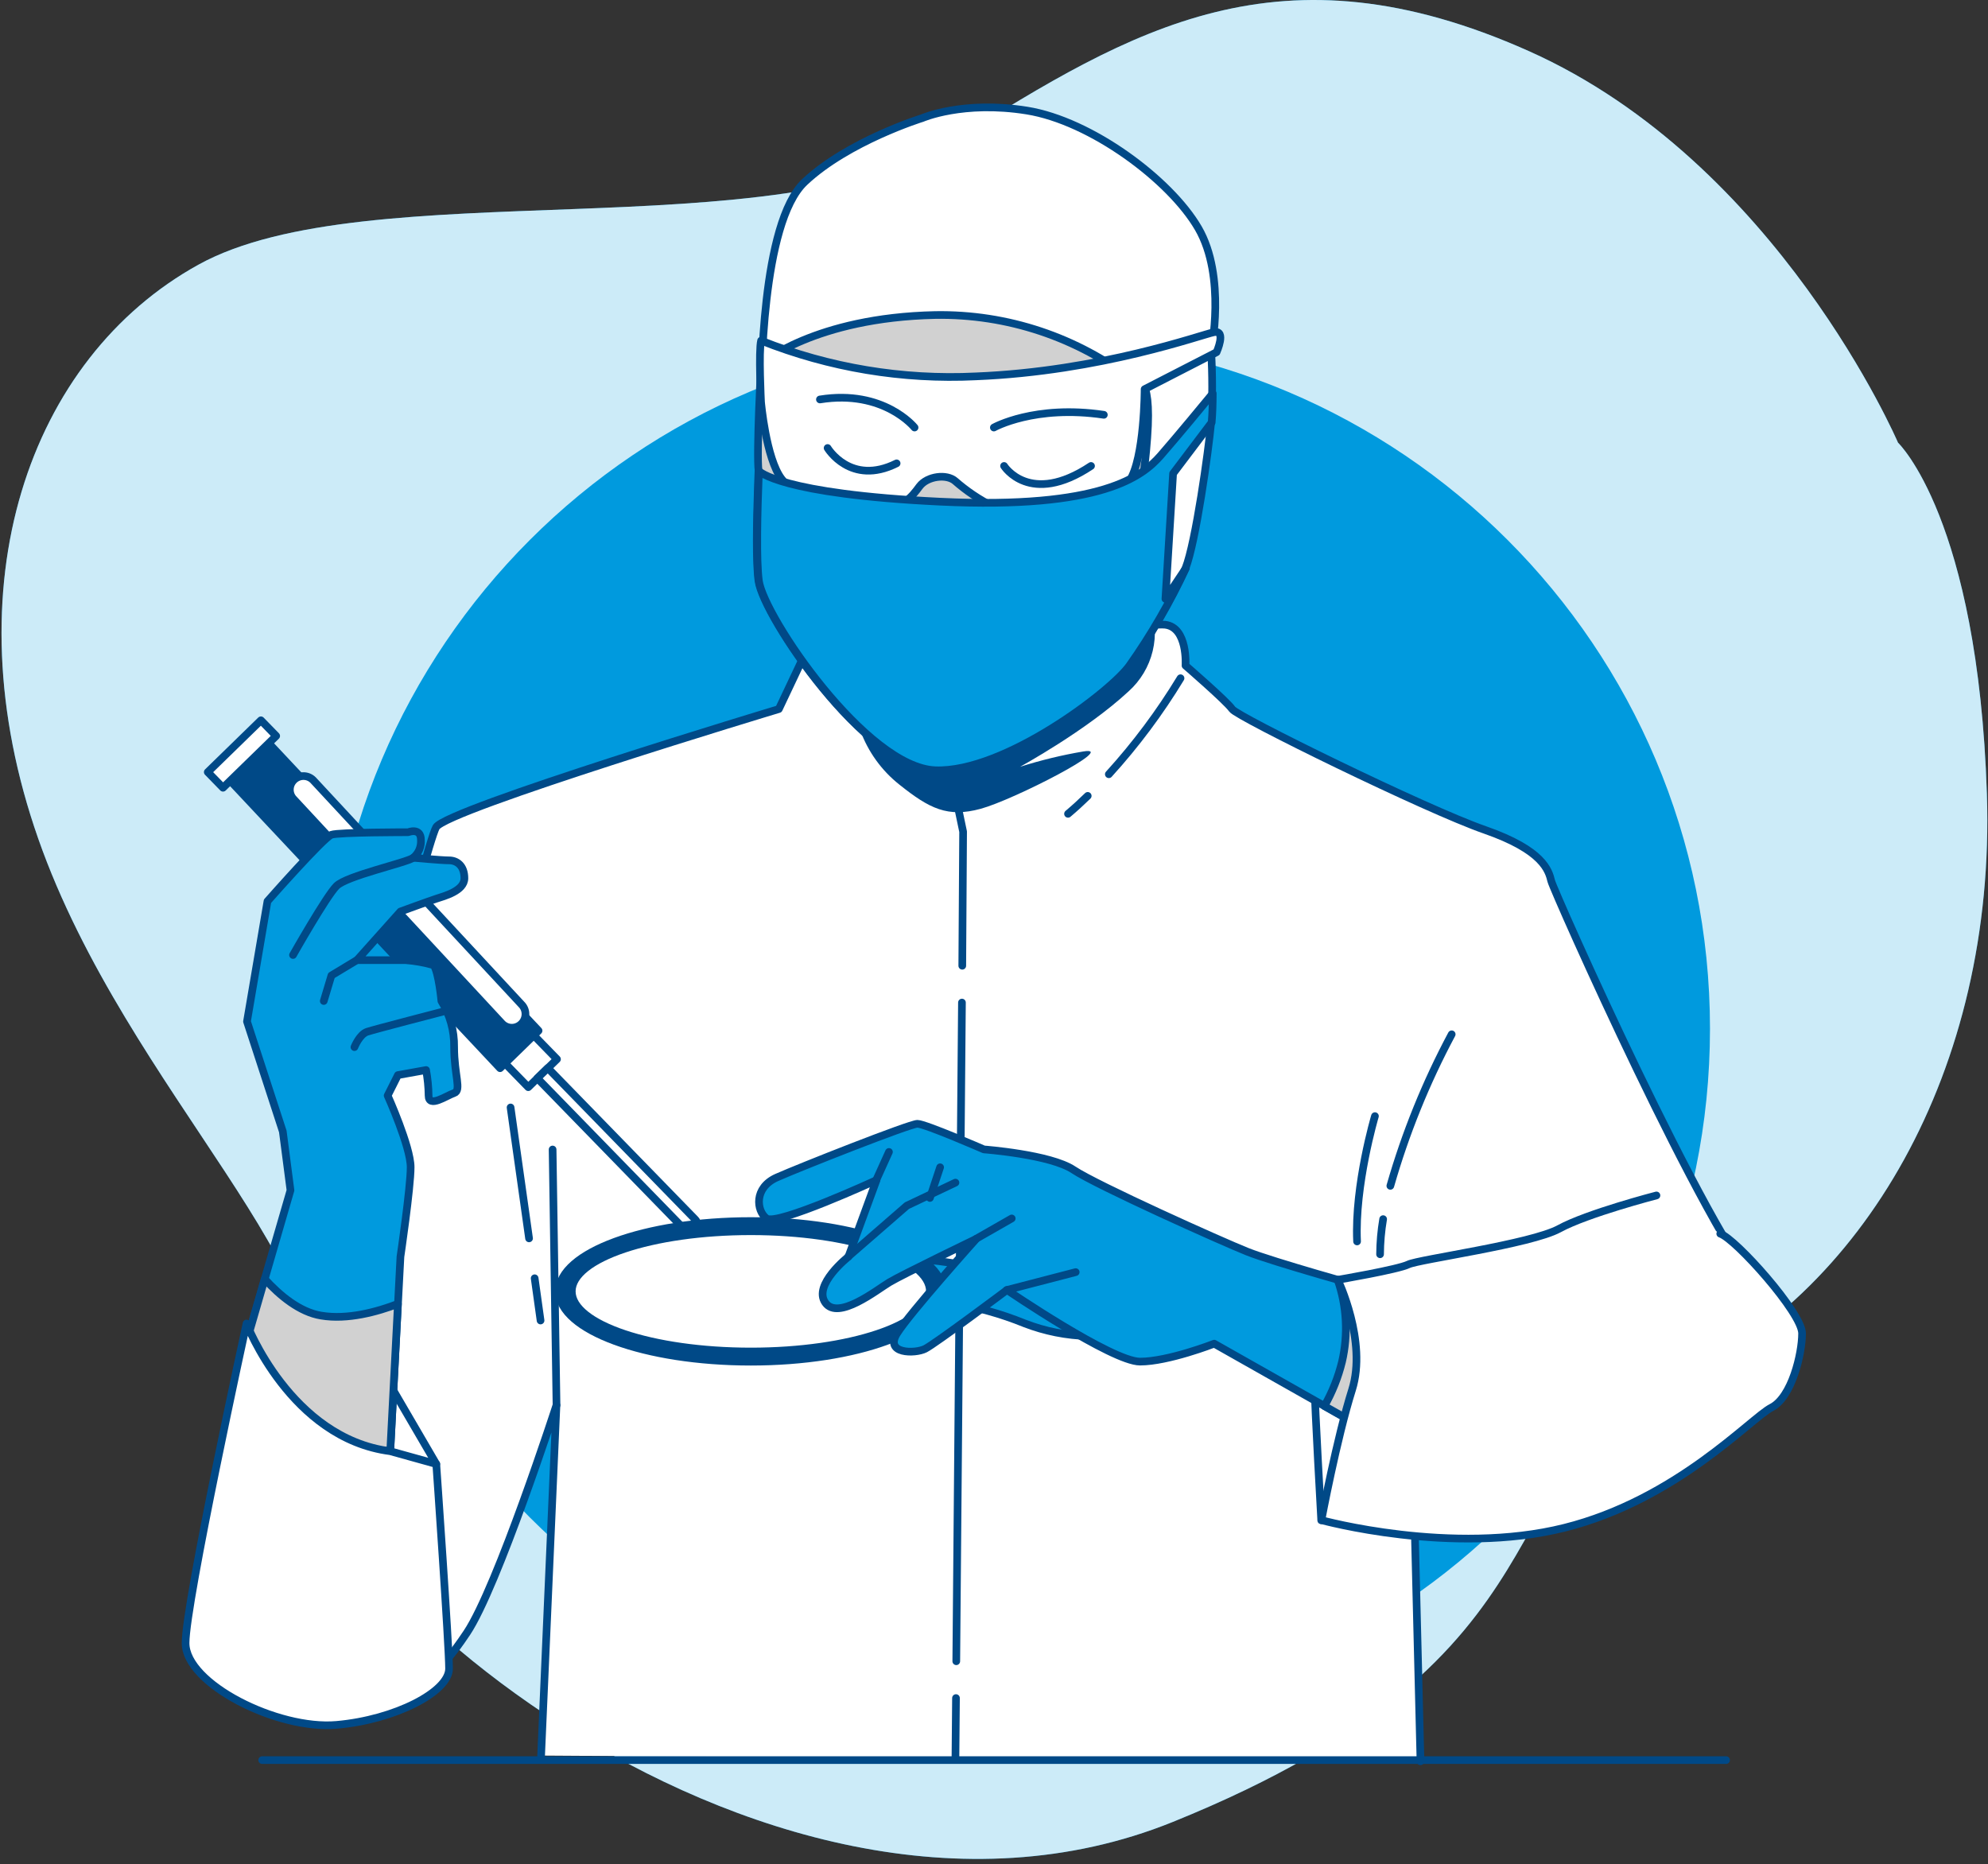 <svg width="337" height="316" viewBox="0 0 337 316" fill="none" xmlns="http://www.w3.org/2000/svg">
<rect x="0" y="0" width="337" height="316" fill="#333333" stroke="none"/>
<path d="M321.745 75.037C321.745 75.037 301.381 27.519 259.171 8.665C216.962 -10.188 192.022 4.889 161.854 23.749C131.686 42.61 62.3 29.029 33.635 44.869C4.97 60.708 -8.596 99.17 6.488 142.179C21.572 185.187 60.789 217.6 51.74 238.719C42.691 259.838 127.909 337.503 198.813 308.838C269.716 280.173 250.878 248.501 283.283 234.172C315.687 219.844 338.339 181.374 336.814 134.618C335.289 87.863 321.745 75.037 321.745 75.037Z" fill="#009ADE"/>
<path opacity="0.8" d="M321.745 75.037C321.745 75.037 301.381 27.519 259.171 8.665C216.962 -10.188 192.022 4.889 161.854 23.749C131.686 42.61 62.3 29.029 33.635 44.869C4.97 60.708 -8.596 99.17 6.488 142.179C21.572 185.187 60.789 217.6 51.74 238.719C42.691 259.838 127.909 337.503 198.813 308.838C269.716 280.173 250.878 248.501 283.283 234.172C315.687 219.844 338.339 181.374 336.814 134.618C335.289 87.863 321.745 75.037 321.745 75.037Z" fill="white"/>
<path d="M172.69 291.56C237.408 291.56 289.872 239.096 289.872 174.378C289.872 109.661 237.408 57.196 172.69 57.196C107.972 57.196 55.508 109.661 55.508 174.378C55.508 239.096 107.972 291.56 172.69 291.56Z" fill="#009ADE"/>
<path d="M91.727 297.592L94.327 238.195C94.327 238.195 84.343 268.979 79.143 276.779C73.943 284.579 70.043 287.621 62.672 286.321C55.301 285.021 41.43 262.466 41.43 251.221C41.43 239.976 53.13 211.337 55.73 204.837C58.33 198.337 72.214 143.269 73.93 140.227C75.646 137.185 132.027 120.194 132.027 120.194L135.927 111.952C135.927 111.952 193.595 105.452 197.495 105.894C201.395 106.336 200.966 112.823 200.966 112.823C200.966 112.823 207.999 118.907 208.87 120.207C209.741 121.507 241.721 137.198 251.692 140.669C261.663 144.14 262.534 147.598 262.963 149.34C263.392 151.082 289.418 209.608 298.96 219.54C308.502 229.472 284.218 248.582 275.976 252.04C267.734 255.498 256.476 253.769 252.576 247.711C248.676 241.653 239.199 233.853 239.199 233.853L240.798 298.554" fill="white"/>
<path d="M91.727 297.592L94.327 238.195C94.327 238.195 84.343 268.979 79.143 276.779C73.943 284.579 70.043 287.621 62.672 286.321C55.301 285.021 41.43 262.466 41.43 251.221C41.43 239.976 53.13 211.337 55.73 204.837C58.33 198.337 72.214 143.269 73.93 140.227C75.646 137.185 132.027 120.194 132.027 120.194L135.927 111.952C135.927 111.952 193.595 105.452 197.495 105.894C201.395 106.336 200.966 112.823 200.966 112.823C200.966 112.823 207.999 118.907 208.87 120.207C209.741 121.507 241.721 137.198 251.692 140.669C261.663 144.14 262.534 147.598 262.963 149.34C263.392 151.082 289.418 209.608 298.96 219.54C308.502 229.472 284.218 248.582 275.976 252.04C267.734 255.498 256.476 253.769 252.576 247.711C248.676 241.653 239.199 233.853 239.199 233.853L240.798 298.554" stroke="#004987" stroke-width="1.3" stroke-linecap="round" stroke-linejoin="round"/>
<path d="M94.339 238.196L93.676 194.854" stroke="#004987" stroke-width="1.3" stroke-linecap="round" stroke-linejoin="round"/>
<path d="M90.633 216.681L91.634 223.844" stroke="#004987" stroke-width="1.3" stroke-linecap="round" stroke-linejoin="round"/>
<path d="M86.551 187.729L89.684 209.921" stroke="#004987" stroke-width="1.3" stroke-linecap="round" stroke-linejoin="round"/>
<path d="M234.465 206.658C234.131 208.625 233.957 210.616 233.945 212.612" stroke="#004987" stroke-width="1.3" stroke-linecap="round" stroke-linejoin="round"/>
<path d="M246.087 175.327C241.723 183.498 238.237 192.109 235.688 201.015" stroke="#004987" stroke-width="1.3" stroke-linecap="round" stroke-linejoin="round"/>
<path d="M233.076 189.198C233.076 189.198 229.605 200.898 230.047 210.44" stroke="#004987" stroke-width="1.3" stroke-linecap="round" stroke-linejoin="round"/>
<path d="M184.388 134.911C183.322 135.951 182.204 136.978 181.047 137.953" stroke="#004987" stroke-width="1.3" stroke-linecap="round" stroke-linejoin="round"/>
<path d="M200.12 114.968C196.601 120.772 192.53 126.222 187.965 131.244" stroke="#004987" stroke-width="1.3" stroke-linecap="round" stroke-linejoin="round"/>
<path d="M162.056 287.843L161.965 298.022" stroke="#004987" stroke-width="1.3" stroke-linecap="round" stroke-linejoin="round"/>
<path d="M163.067 169.945L162.105 281.602" stroke="#004987" stroke-width="1.3" stroke-linecap="round" stroke-linejoin="round"/>
<path d="M161.535 132.74L163.264 140.982L163.121 163.706" stroke="#004987" stroke-width="1.3" stroke-linecap="round" stroke-linejoin="round"/>
<path d="M73.956 248.167L64.856 232.567L64.414 250.351C64.414 250.351 70.927 252.067 73.956 248.167Z" fill="white" stroke="#004987" stroke-width="1.3" stroke-linecap="round" stroke-linejoin="round"/>
<path d="M91.295 174.717L84.769 181.074L38.398 131.674L44.924 125.317L91.295 174.717Z" fill="#004987" stroke="#004987" stroke-width="1.3" stroke-linecap="round" stroke-linejoin="round"/>
<path d="M44.231 122.098L35.219 130.881L37.804 133.534L46.817 124.752L44.231 122.098Z" fill="white" stroke="#004987" stroke-width="1.3" stroke-linecap="round" stroke-linejoin="round"/>
<path d="M90.483 175.505L85.613 180.25L89.551 184.291L94.42 179.546L90.483 175.505Z" fill="white" stroke="#004987" stroke-width="1.3" stroke-linecap="round" stroke-linejoin="round"/>
<path d="M88.395 173.533C88.181 173.748 87.927 173.919 87.647 174.035C87.367 174.152 87.067 174.212 86.764 174.212C86.46 174.212 86.16 174.152 85.88 174.035C85.6 173.919 85.346 173.748 85.132 173.533L49.811 135.495C49.596 135.281 49.426 135.027 49.309 134.747C49.193 134.467 49.133 134.167 49.133 133.864C49.133 133.56 49.193 133.26 49.309 132.98C49.426 132.7 49.596 132.446 49.811 132.232C50.025 132.017 50.279 131.847 50.559 131.73C50.839 131.614 51.139 131.554 51.443 131.554C51.746 131.554 52.046 131.614 52.326 131.73C52.606 131.847 52.86 132.017 53.074 132.232L88.395 170.257C88.611 170.472 88.781 170.727 88.898 171.008C89.015 171.29 89.075 171.591 89.075 171.895C89.075 172.199 89.015 172.501 88.898 172.782C88.781 173.063 88.611 173.318 88.395 173.533Z" fill="white" stroke="#004987" stroke-width="1.3" stroke-linecap="round" stroke-linejoin="round"/>
<path d="M91.082 182.778L92.861 181.046L117.866 206.723C117.97 206.83 118.051 206.956 118.106 207.094C118.161 207.231 118.189 207.379 118.187 207.527C118.185 207.676 118.153 207.823 118.095 207.959C118.036 208.096 117.951 208.219 117.845 208.323L117.696 208.468C117.478 208.679 117.186 208.796 116.882 208.792C116.579 208.788 116.29 208.664 116.078 208.446L91.082 182.778Z" fill="white" stroke="#004987" stroke-width="1.3" stroke-linecap="round" stroke-linejoin="round"/>
<path d="M47.941 191.798L41.87 173.156L45.341 152.772C45.341 152.772 54.883 141.943 56.183 141.501C57.483 141.059 69.183 141.072 69.183 141.072C69.183 141.072 71.354 140.201 71.354 142.372C71.394 142.944 71.297 143.517 71.071 144.044C70.845 144.571 70.497 145.036 70.054 145.401C70.054 145.401 74.825 145.843 76.125 145.843C77.425 145.843 78.725 146.714 78.725 148.872C78.725 151.03 75.254 151.914 73.954 152.343C72.654 152.772 67.883 154.514 67.883 154.514L60.512 162.756H68.754C70.37 162.879 71.968 163.167 73.525 163.614C74.383 164.914 74.825 169.685 74.825 169.685C76.273 172.027 77.021 174.733 76.983 177.485C76.983 182.243 78.283 184.856 76.983 185.285C75.683 185.714 72.654 187.885 72.654 185.714C72.635 184.261 72.492 182.813 72.225 181.385L67.454 182.243L65.712 185.714C65.712 185.714 69.612 194.385 69.612 197.856C69.612 201.327 67.883 213.027 67.883 213.027L66.154 245.982C62.233 245.734 58.401 244.704 54.883 242.953C48.383 239.911 41.441 228.653 41.441 228.653L49.241 201.769L47.941 191.798Z" fill="#009ADE" stroke="#004987" stroke-width="1.3" stroke-linecap="round" stroke-linejoin="round"/>
<path d="M54.441 223.012C50.788 222.414 47.421 219.606 44.873 216.811L41.441 228.654C41.441 228.654 48.37 239.925 54.87 242.954C58.393 244.704 62.229 245.734 66.154 245.983L67.454 221.023C63.97 222.362 58.926 223.766 54.441 223.012Z" fill="#D1D1D1" stroke="#004987" stroke-width="1.3" stroke-linecap="round" stroke-linejoin="round"/>
<path d="M60.082 177.499C60.082 177.499 60.94 175.328 62.24 174.899C63.54 174.47 75.24 171.441 75.24 171.441" stroke="#004987" stroke-width="1.3" stroke-linecap="round" stroke-linejoin="round"/>
<path d="M54.883 169.685L56.183 165.356L60.512 162.743" stroke="#004987" stroke-width="1.3" stroke-linecap="round" stroke-linejoin="round"/>
<path d="M49.672 161.886C49.672 161.886 55.314 151.915 57.043 150.186C58.772 148.457 68.743 146.286 70.043 145.415" stroke="#004987" stroke-width="1.3" stroke-linecap="round" stroke-linejoin="round"/>
<path d="M66.154 245.996L73.954 248.167C73.954 248.167 76.125 278.951 76.125 282.851C76.125 286.751 67.025 291.522 57.041 292.393C47.057 293.264 31.457 285.451 31.457 278.522C31.457 271.593 41.792 224.351 41.792 224.351C41.792 224.351 49.241 243.825 66.154 245.996Z" fill="white" stroke="#004987" stroke-width="1.3" stroke-linecap="round" stroke-linejoin="round"/>
<path d="M184.52 226.483C180.809 226.396 177.14 225.666 173.678 224.325C169.638 222.681 165.419 221.516 161.107 220.854C158.507 220.412 153.736 222.583 150.265 220.412C146.794 218.241 143.765 216.512 149.394 214.341C155.023 212.17 164.136 214.783 167.594 215.212C171.052 215.641 177.565 214.341 177.565 214.341L184.52 226.483Z" fill="#009ADE" stroke="#004987" stroke-width="1.3" stroke-linecap="round" stroke-linejoin="round"/>
<path d="M127.279 230.825C145.235 230.825 159.792 225.487 159.792 218.904C159.792 212.32 145.235 206.983 127.279 206.983C109.322 206.983 94.766 212.32 94.766 218.904C94.766 225.487 109.322 230.825 127.279 230.825Z" fill="#004987" stroke="#004987" stroke-width="1.3" stroke-linecap="round" stroke-linejoin="round"/>
<path d="M127.281 229.095C144.045 229.095 157.636 224.532 157.636 218.903C157.636 213.275 144.045 208.711 127.281 208.711C110.516 208.711 96.926 213.275 96.926 218.903C96.926 224.532 110.516 229.095 127.281 229.095Z" fill="white" stroke="#004987" stroke-width="1.3" stroke-linecap="round" stroke-linejoin="round"/>
<path d="M223.973 257.708C223.973 257.708 222.855 238.078 222.855 235.023C222.855 231.968 237.09 237.064 237.09 237.064C237.09 237.064 229.667 255.966 223.973 257.708Z" fill="white" stroke="#004987" stroke-width="1.3" stroke-linecap="round" stroke-linejoin="round"/>
<path d="M231.398 218.253C231.398 218.253 215.798 213.911 211.456 212.182C207.114 210.453 185.872 200.911 181.972 198.298C178.072 195.685 166.788 194.84 166.788 194.84C166.788 194.84 156.817 190.498 155.517 190.498C154.217 190.498 135.575 197.869 131.675 199.598C127.775 201.327 128.204 205.24 129.933 206.54C131.662 207.84 148.588 200.04 148.588 200.04L143.817 213.04C143.817 213.04 137.746 217.811 139.917 220.84C142.088 223.869 148.601 218.669 150.759 217.369C152.917 216.069 165.501 209.998 165.501 209.998C165.501 209.998 154.23 222.569 152.059 226.04C149.888 229.511 155.101 229.511 156.83 228.64C158.559 227.769 170.701 218.669 170.701 218.669C170.701 218.669 188.485 230.811 193.256 230.811C198.027 230.811 205.827 227.769 205.827 227.769L232.698 242.966C232.698 242.966 237.027 235.595 237.469 230.382C237.911 225.169 237.898 218.682 237.898 218.682L231.398 218.253Z" fill="#009ADE" stroke="#004987" stroke-width="1.3" stroke-linecap="round" stroke-linejoin="round"/>
<path d="M143.766 213.04L153.737 204.369L161.966 200.469" stroke="#004987" stroke-width="1.3" stroke-linecap="round" stroke-linejoin="round"/>
<path d="M148.535 200.04L150.693 195.269" stroke="#004987" stroke-width="1.3" stroke-linecap="round" stroke-linejoin="round"/>
<path d="M157.637 203.069L159.366 197.869" stroke="#004987" stroke-width="1.3" stroke-linecap="round" stroke-linejoin="round"/>
<path d="M170.637 218.683L182.35 215.641" stroke="#004987" stroke-width="1.3" stroke-linecap="round" stroke-linejoin="round"/>
<path d="M165.434 210.012L171.505 206.541" stroke="#004987" stroke-width="1.3" stroke-linecap="round" stroke-linejoin="round"/>
<path d="M226.757 216.954C228.311 221.414 228.568 226.224 227.498 230.825C226.854 233.456 225.848 235.985 224.508 238.339L232.698 242.967C232.698 242.967 237.027 235.596 237.469 230.383C237.911 225.17 237.898 218.683 237.898 218.683L231.398 218.254L226.757 216.954Z" fill="#D1D1D1" stroke="#004987" stroke-width="1.3" stroke-linecap="round" stroke-linejoin="round"/>
<path d="M280.797 202.641C280.797 202.641 269.097 205.67 264.313 208.283C259.529 210.896 240.471 213.483 238.742 214.341C237.013 215.199 226.782 216.941 226.782 216.941C226.782 216.941 231.8 227.341 229.2 235.583C226.6 243.825 224 257.683 224 257.683C224 257.683 246.1 263.754 265.184 258.983C284.268 254.212 296.839 240.341 300.284 238.599C303.729 236.857 305.484 229.499 305.484 226.028C305.484 222.557 294.213 209.986 291.613 209.128" fill="white"/>
<path d="M280.797 202.641C280.797 202.641 269.097 205.67 264.313 208.283C259.529 210.896 240.471 213.483 238.742 214.341C237.013 215.199 226.782 216.941 226.782 216.941C226.782 216.941 231.8 227.341 229.2 235.583C226.6 243.825 224 257.683 224 257.683C224 257.683 246.1 263.754 265.184 258.983C284.268 254.212 296.839 240.341 300.284 238.599C303.729 236.857 305.484 229.499 305.484 226.028C305.484 222.557 294.213 209.986 291.613 209.128" stroke="#004987" stroke-width="1.3" stroke-linecap="round" stroke-linejoin="round"/>
<path d="M156.337 20.017C156.337 20.017 143.766 23.916 136.395 30.858C129.024 37.8 129.024 64.659 129.024 68.142C129.024 71.626 127.724 92.427 128.582 98.498C129.44 104.568 146.782 130.139 158.482 130.581C170.182 131.023 188.382 117.139 191.424 112.797C195.09 107.603 198.284 102.091 200.966 96.326C202.695 91.984 204.866 76.385 205.308 71.626C205.543 67.582 205.543 63.528 205.308 59.484C205.308 59.484 207.908 46.913 203.137 38.684C198.366 30.456 184.937 20.485 174.082 18.742C163.227 17 156.337 20.017 156.337 20.017Z" fill="white" stroke="#004987" stroke-width="1.3" stroke-linecap="round" stroke-linejoin="round"/>
<path d="M129.023 61.642C129.023 61.642 138.123 53.842 158.507 53.4C170.73 53.187 182.658 57.164 192.307 64.671C192.307 64.671 195.349 62.5 194.478 74.213C193.607 85.926 192.307 88.513 182.778 91.984C173.249 95.455 151.994 98.055 142.894 95.455C133.794 92.855 128.984 82.897 128.594 79.855C128.204 76.813 129.023 61.642 129.023 61.642Z" fill="#D1D1D1" stroke="#004987" stroke-width="1.3" stroke-linecap="round" stroke-linejoin="round"/>
<path d="M129.02 57.742C140.581 62.341 152.993 64.407 165.42 63.8C186.662 62.942 203.614 56.741 205.785 56.312C207.956 55.883 206.227 59.705 206.227 59.705L194.033 65.971C194.033 65.971 194.033 77.671 191.433 81.571C188.833 85.471 183.204 88.071 177.133 88.071C171.062 88.071 165.433 84.613 161.949 81.571C160.506 80.271 157.191 80.7 155.878 82.442C154.565 84.184 152.849 86.771 147.207 86.342C141.565 85.913 135.078 84.6 132.465 81.142C129.852 77.684 129.007 68.142 129.007 68.142C129.007 68.142 128.578 59.471 129.02 57.742Z" fill="white" stroke="#004987" stroke-width="1.3" stroke-linecap="round" stroke-linejoin="round"/>
<path d="M145.83 123.808C147.148 127.433 149.448 130.62 152.473 133.012C157.582 137.094 160.65 138.628 166.266 137.094C171.882 135.56 189.77 126.369 183.634 127.383C180.003 127.999 176.419 128.867 172.909 129.983C172.909 129.983 184.154 123.847 191.304 117.204C193.332 115.391 194.761 113.003 195.399 110.358C196.038 107.713 195.856 104.937 194.879 102.397C194.879 102.397 145.323 117.685 141.696 115.631C138.069 113.577 145.83 123.808 145.83 123.808Z" fill="#004987"/>
<path d="M205.398 71.614C205.528 70.132 205.58 68.389 205.58 66.7C204.436 68.091 199.405 74.188 196.727 77.243C193.685 80.713 186.743 86.343 159.43 85.043C132.117 83.743 128.646 79.843 128.646 79.843C128.373 86.901 128.178 95.052 128.646 98.484C129.517 104.555 146.846 130.126 158.546 130.568C170.246 131.01 188.446 117.126 191.488 112.784C195.154 107.59 198.347 102.078 201.03 96.314L197.559 101.513L198.859 80.272L205.398 71.614Z" fill="#009ADE" stroke="#004987" stroke-width="1.3" stroke-linecap="round" stroke-linejoin="round"/>
<path d="M155.034 72.471C155.034 72.471 149.834 65.971 138.992 67.713" stroke="#004987" stroke-width="1.3" stroke-linecap="round" stroke-linejoin="round"/>
<path d="M168.477 72.472C168.477 72.472 175.406 68.572 187.119 70.314" stroke="#004987" stroke-width="1.3" stroke-linecap="round" stroke-linejoin="round"/>
<path d="M140.293 75.943C140.293 75.943 144.193 82.443 151.993 78.543" stroke="#004987" stroke-width="1.3" stroke-linecap="round" stroke-linejoin="round"/>
<path d="M170.207 78.984C170.207 78.984 174.549 85.913 184.949 78.984" stroke="#004987" stroke-width="1.3" stroke-linecap="round" stroke-linejoin="round"/>
<path d="M44.445 298.359H292.602" stroke="#004987" stroke-width="1.3" stroke-linecap="round" stroke-linejoin="round"/>
</svg>
